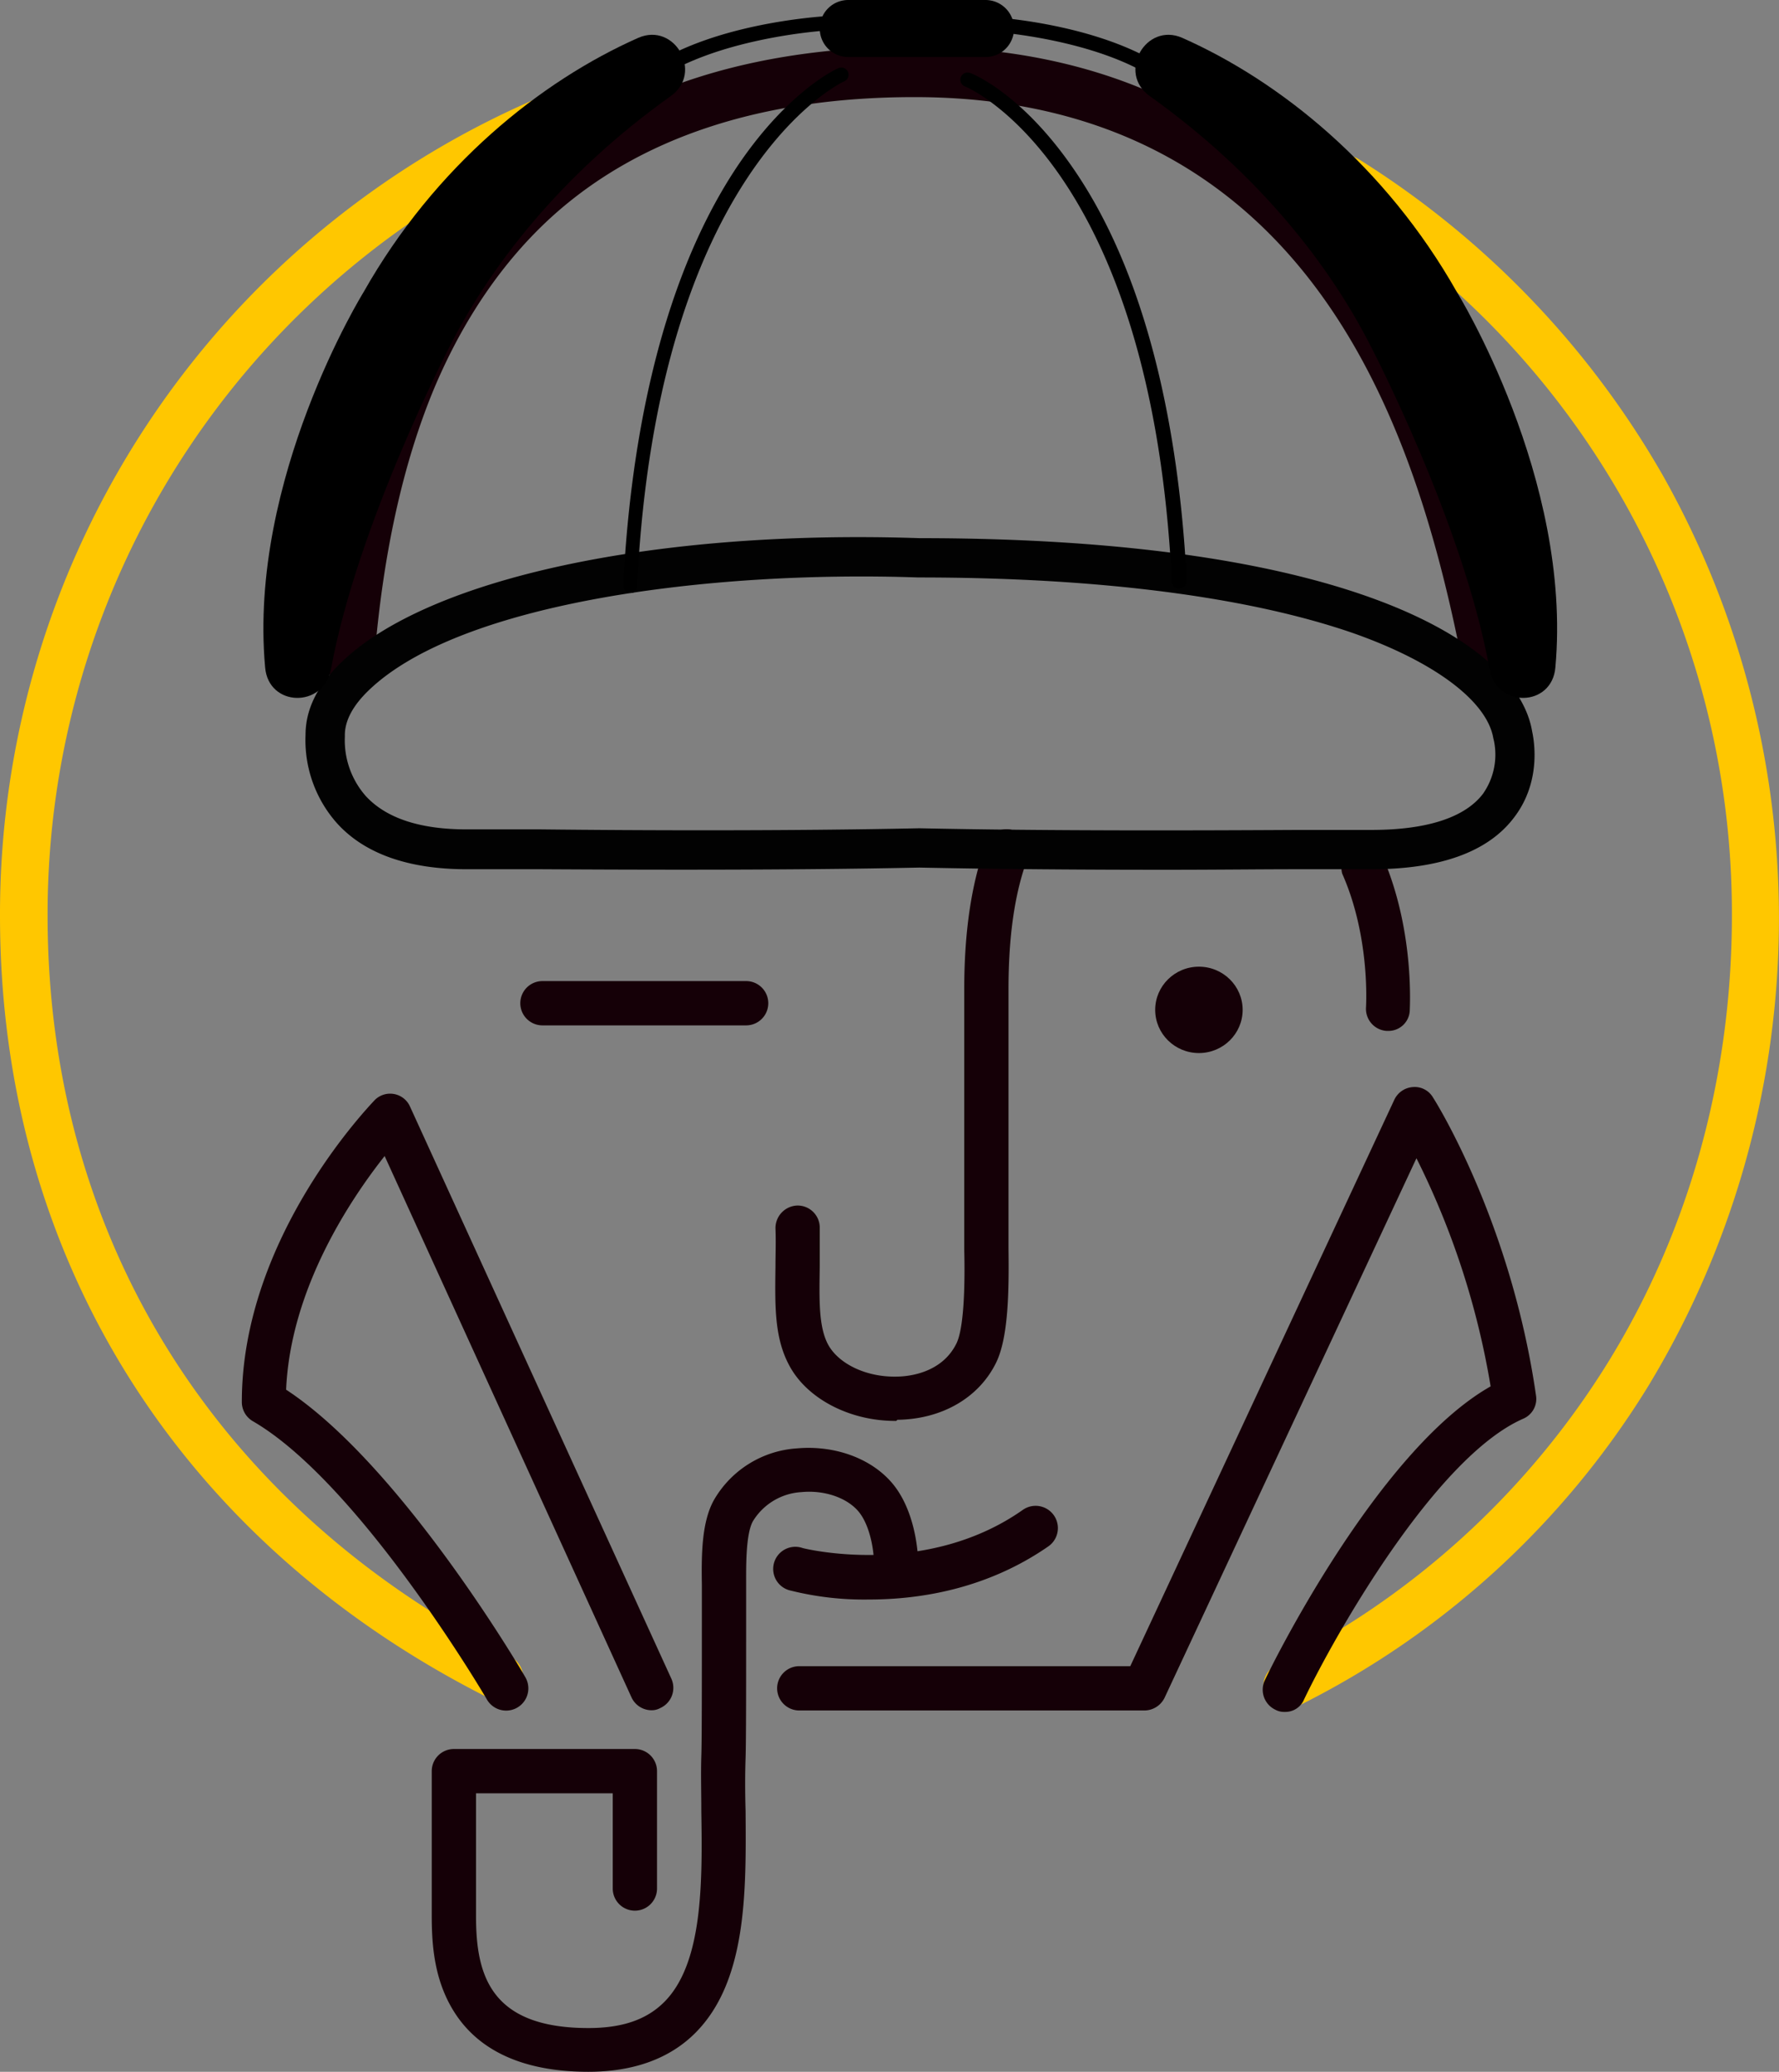 <svg id="Layer_1" data-name="Layer 1" xmlns="http://www.w3.org/2000/svg" viewBox="0 0 321.4 374.2">
  <rect x="0" y="0" width="321.4" height="374.2" fill="#808080" stroke="none"/>
  <defs>
    <style>
      .cls-1, .cls-10, .cls-11, .cls-3, .cls-5, .cls-6, .cls-9 {
        fill: none;
      }

      .cls-1, .cls-10, .cls-11, .cls-3, .cls-6 {
        stroke: #150007;
      }

      .cls-1, .cls-10, .cls-11, .cls-3, .cls-6, .cls-7 {
        stroke-linecap: round;
        stroke-linejoin: round;
      }

      .cls-1 {
        stroke-width: 5.51px;
      }

      .cls-2 {
        fill: #ffc700;
      }

      .cls-3 {
        stroke-width: 7.11px;
      }

      .cls-4 {
        fill: #150007;
      }

      .cls-5, .cls-7, .cls-9 {
        stroke: #000;
      }

      .cls-5, .cls-9 {
        stroke-miterlimit: 10;
      }

      .cls-5 {
        stroke-width: 0.83px;
      }

      .cls-6 {
        stroke-width: 7.11px;
      }

      .cls-7 {
        fill: #fff;
        stroke-width: 9.46px;
      }

      .cls-8 {
        fill: #020202;
      }

      .cls-9 {
        stroke-width: 0.82px;
      }

      .cls-10 {
        stroke-width: 5.26px;
      }

      .cls-11 {
        stroke-width: 8.97px;
      }
    </style>
  </defs>
  <title>logomark</title>
  <g>
    <path class="cls-1" d="M448.31,211.06" transform="translate(-87.51 -39.36)"/>
    <g>
      <path class="cls-2" d="M320,348.16a4.18,4.18,0,0,1-3.8-2.4,4.28,4.28,0,0,1,1.9-5.7,148.21,148.21,0,0,0,59.9-54.6c14.7-23.8,22.4-51.7,22.4-80.7a151.42,151.42,0,0,0-72-129.4,4.29,4.29,0,0,1,4.5-7.3,162.59,162.59,0,0,1,55.1,57.3,163,163,0,0,1-2.8,164.5,155.3,155.3,0,0,1-63.3,57.7A2.7,2.7,0,0,1,320,348.16Z" transform="translate(-87.51 -39.36)"/>
      <path class="cls-2" d="M177.71,346.56a3.39,3.39,0,0,1-1.9-.5c-56.1-28.3-88.3-79.8-88.3-141.3a160.34,160.34,0,0,1,99.1-148.5,4.28,4.28,0,1,1,3.3,7.9,151.84,151.84,0,0,0-93.8,140.6c0,58.1,30.5,106.9,83.6,133.8a4.31,4.31,0,0,1,1.9,5.7A4.57,4.57,0,0,1,177.71,346.56Z" transform="translate(-87.51 -39.36)"/>
      <path class="cls-3" d="M158.21,261.26" transform="translate(-87.51 -39.36)"/>
      <path class="cls-4" d="M338.31,225.56H338a4,4,0,0,1-3.7-4.3c0-.2.8-12.6-4.3-24.1a4,4,0,0,1,7.3-3.1c5.8,13.4,4.9,27.3,4.9,27.9A3.85,3.85,0,0,1,338.31,225.56Z" transform="translate(-87.51 -39.36)"/>
      <path class="cls-3" d="M159.51,263.86" transform="translate(-87.51 -39.36)"/>
      <g>
        <path class="cls-5" d="M212.51,50" transform="translate(-87.51 -39.36)"/>
        <path class="cls-6" d="M202.51,343.56" transform="translate(-87.51 -39.36)"/>
        <path class="cls-4" d="M222.31,224.56h-36.8a4,4,0,0,1,0-8h36.8A4,4,0,1,1,222.31,224.56Z" transform="translate(-87.51 -39.36)"/>
        <path class="cls-4" d="M244.51,328.26a54.63,54.63,0,0,1-14.1-1.6,4,4,0,1,1,2.1-7.7c0.3,0.1,22.2,5.5,39.8-6.9a4,4,0,0,1,4.6,6.6C265.81,326.36,253.71,328.26,244.51,328.26Z" transform="translate(-87.51 -39.36)"/>
        <path class="cls-7" d="M272.11,181.76" transform="translate(-87.51 -39.36)"/>
        <path class="cls-4" d="M249.21,296c-8.2,0-15.9-4-19.1-10-2.7-5-2.6-10.7-2.5-17.9,0-2.2.1-4.4,0-6.9a4.08,4.08,0,0,1,3.9-4.1,4,4,0,0,1,4.1,3.9v7.1c-0.1,6.1-.2,10.9,1.5,14.1,1.9,3.5,6.9,5.9,12.3,5.8,2.4,0,8.3-.7,10.9-6,1.6-3.3,1.5-13.2,1.4-17v-46.8c0-10.6,1.3-19.1,3.8-26.1a4,4,0,1,1,7.5,2.7c-2.2,6.1-3.3,13.7-3.3,23.3v46.7c0.1,7.6,0,16-2.2,20.6-3.1,6.4-9.8,10.3-17.9,10.4A0.34,0.34,0,0,1,249.21,296Z" transform="translate(-87.51 -39.36)"/>
        <path class="cls-4" d="M356.91,167a4.49,4.49,0,0,1-4.4-3.7c-3.8-20.2-9.9-46.2-24.1-67.5-17.2-25.8-42.6-38.9-75.7-38.9-27.6,0-49.7,7.3-65.5,21.6-8.8,8-16,18.5-21.3,31.1-5.7,13.7-9.3,30.3-10.8,49.3a4.46,4.46,0,1,1-8.9-.7c5.7-73.2,41.5-110.4,106.5-110.4,36.2,0,64.2,14.4,83.1,42.9,15.1,22.7,21.5,49.8,25.4,70.9a4.45,4.45,0,0,1-3.6,5.2A1.17,1.17,0,0,1,356.91,167Z" transform="translate(-87.51 -39.36)"/>
        <path class="cls-8" d="M298.21,196.46c-14.2,0-30-.1-44.6-0.4-23.6.5-50.6,0.4-68.5,0.3h-13.3c-10.5,0-18.5-2.8-23.5-8.4a22.59,22.59,0,0,1-5.6-15.9c0-4.6,2.2-9,6.5-13.1,15.7-15.2,56.7-24,104.4-22.4,77.4,0,108,18.8,110.7,34.9,0.3,1.4,1.8,9-3.3,15.6-4.7,6.2-13.4,9.3-25.7,9.3H322C315.21,196.36,307,196.46,298.21,196.46Zm-44.6-7.5h0c23.6,0.5,50.6.4,68.4,0.3h13.3c9.9,0,16.8-2.2,20.1-6.5a12.3,12.3,0,0,0,2-9.6l-0.1-.4c-1.1-6.7-10.5-13.8-25.2-19-19-6.6-46.1-10.1-78.6-10.1h-0.1c-37.6-1.3-82.8,4.5-99.3,20.4-2.9,2.8-4.3,5.5-4.3,8.1v0.3a15.24,15.24,0,0,0,3.8,10.7c3.7,4,9.8,6,18.2,6h13.3c17.9,0.2,44.9.3,68.5-.2h0Z" transform="translate(-87.51 -39.36)"/>
        <path d="M201.41,146.46h0a1.28,1.28,0,0,1-1.3-1.4c1.1-22.2,5.6-53.3,20.7-75.8,9.2-13.6,17.9-17.5,18.2-17.6a1.3,1.3,0,0,1,1,2.4h0c-0.3.1-33.7,15.8-37.4,91.1A1.13,1.13,0,0,1,201.41,146.46Z" transform="translate(-87.51 -39.36)"/>
        <path d="M300.51,145.66a1.26,1.26,0,0,1-1.3-1.3c-3.7-75.3-37-89.3-37.4-89.4a1.3,1.3,0,0,1,1-2.4c0.4,0.1,9.1,3.6,18.3,16.8,15.2,21.7,19.7,52.8,20.8,75a1.42,1.42,0,0,1-1.4,1.3h0Z" transform="translate(-87.51 -39.36)"/>
        <path d="M335.21,102c-7.2-14.2-19.8-30.9-40-45.3-5.9-4.2-.7-13.4,5.9-10.5,17.6,7.8,36.7,23.1,49.6,45.9,0,0,20.9,33.7,17.8,67.8-0.6,7.2-10.6,7.4-11.9.3C351.91,134,335.21,102,335.21,102Z" transform="translate(-87.51 -39.36)"/>
        <path d="M168.71,102c7.2-14.2,19.8-30.9,40-45.3,5.9-4.2.7-13.4-5.9-10.5-17.6,7.8-36.7,23.1-49.6,45.9,0,0-20.9,33.7-17.8,67.8,0.6,7.2,10.6,7.4,11.9.3C152.11,134,168.71,102,168.71,102Z" transform="translate(-87.51 -39.36)"/>
        <path d="M265.51,39.36h-24.7a5.14,5.14,0,0,0-5.2,5.1v0.1a5.14,5.14,0,0,0,5.2,5.1h24.7a5.14,5.14,0,0,0,5.2-5.1h0A5.16,5.16,0,0,0,265.51,39.36Z" transform="translate(-87.51 -39.36)"/>
        <path d="M299.71,55.86a1.14,1.14,0,0,1-.8-0.3C287.81,46.26,266,45,265.71,45a1.27,1.27,0,0,1-1.2-1.4,1.22,1.22,0,0,1,1.4-1.2c0.9,0,23,1.3,34.7,11.2a1.4,1.4,0,0,1,.2,1.9A2.1,2.1,0,0,1,299.71,55.86Z" transform="translate(-87.51 -39.36)"/>
        <path d="M203,55.86a1.23,1.23,0,0,1-1-.5,1.31,1.31,0,0,1,.2-1.9c11.7-9.9,33.8-11.1,34.7-11.2a1.33,1.33,0,0,1,1.4,1.2,1.4,1.4,0,0,1-1.2,1.4c-0.2,0-22.1,1.3-33.2,10.6A1.22,1.22,0,0,1,203,55.86Z" transform="translate(-87.51 -39.36)"/>
        <path class="cls-9" d="M207.81,54.86" transform="translate(-87.51 -39.36)"/>
        <path class="cls-9" d="M237.41,46.66" transform="translate(-87.51 -39.36)"/>
        <path class="cls-4" d="M193.81,413.56c-11.6,0-19.8-3.7-24.3-10.9-3.5-5.6-4-11.8-4-17.2v-26.2a4,4,0,0,1,4-4h32.7a4,4,0,0,1,4,4v21.2a4,4,0,0,1-8,0v-17.2h-24.7v22.2c0,10.5,2.5,20.2,20.3,20.2,6.1,0,10.5-1.5,13.7-4.7,7-7,6.9-21.6,6.7-34.4,0-3.5-.1-6.8,0-10,0.1-2.7.1-12.6,0.1-29.5v-1.5c-0.1-5.6,0-11.4,2.2-15.3a18.72,18.72,0,0,1,15-9.3c6.8-.6,13.4,1.8,17.2,6.3s4.9,11.7,4.7,16.5a4,4,0,0,1-8-.4c0.2-3.6-.7-8.5-2.8-11s-6.2-3.9-10.3-3.5a11,11,0,0,0-8.8,5.3c-1.3,2.4-1.2,8.4-1.2,11.3v1.6c0,17.2,0,26.9-.1,29.8s-0.1,6.2,0,9.6c0.1,14.4.3,30.7-9.1,40.1C208.51,411.16,202,413.56,193.81,413.56Z" transform="translate(-87.51 -39.36)"/>
        <path class="cls-10" d="M283.71,240.76" transform="translate(-87.51 -39.36)"/>
        <ellipse class="cls-4" cx="216.6" cy="182.4" rx="7.9" ry="7.8"/>
        <path class="cls-4" d="M319.61,348.56a3.29,3.29,0,0,1-1.7-.4,4,4,0,0,1-1.9-5.3c0.8-1.8,20.2-41.4,40.8-53.1a144.72,144.72,0,0,0-13.4-41.2L297.91,346a4.08,4.08,0,0,1-3.6,2.3h-62.4a4,4,0,1,1,0-8h59.8L339.41,238a4,4,0,0,1,3.4-2.3,3.82,3.82,0,0,1,3.6,1.9c0.6,0.9,14.1,22.6,18.6,53.8a3.89,3.89,0,0,1-2.3,4.2c-15.8,6.9-34,39-39.6,50.7A3.67,3.67,0,0,1,319.61,348.56Z" transform="translate(-87.51 -39.36)"/>
        <path class="cls-4" d="M205.21,348.26a4,4,0,0,1-3.6-2.3L157,248.16c-6,7.6-17,23.8-17.8,42.2,20.6,13.5,42.3,50.3,43.2,51.9a4,4,0,0,1-6.9,4.1c-0.2-.4-23-39.1-42.3-50.3a4,4,0,0,1-2-3.5c0-29.7,23.1-53.5,24-54.5a3.93,3.93,0,0,1,6.4,1.2l47.2,103.3a4,4,0,0,1-2,5.3A3.17,3.17,0,0,1,205.21,348.26Z" transform="translate(-87.51 -39.36)"/>
      </g>
      <path class="cls-11" d="M350.61,160.56" transform="translate(-87.51 -39.36)"/>
    </g>
  </g>
</svg>
